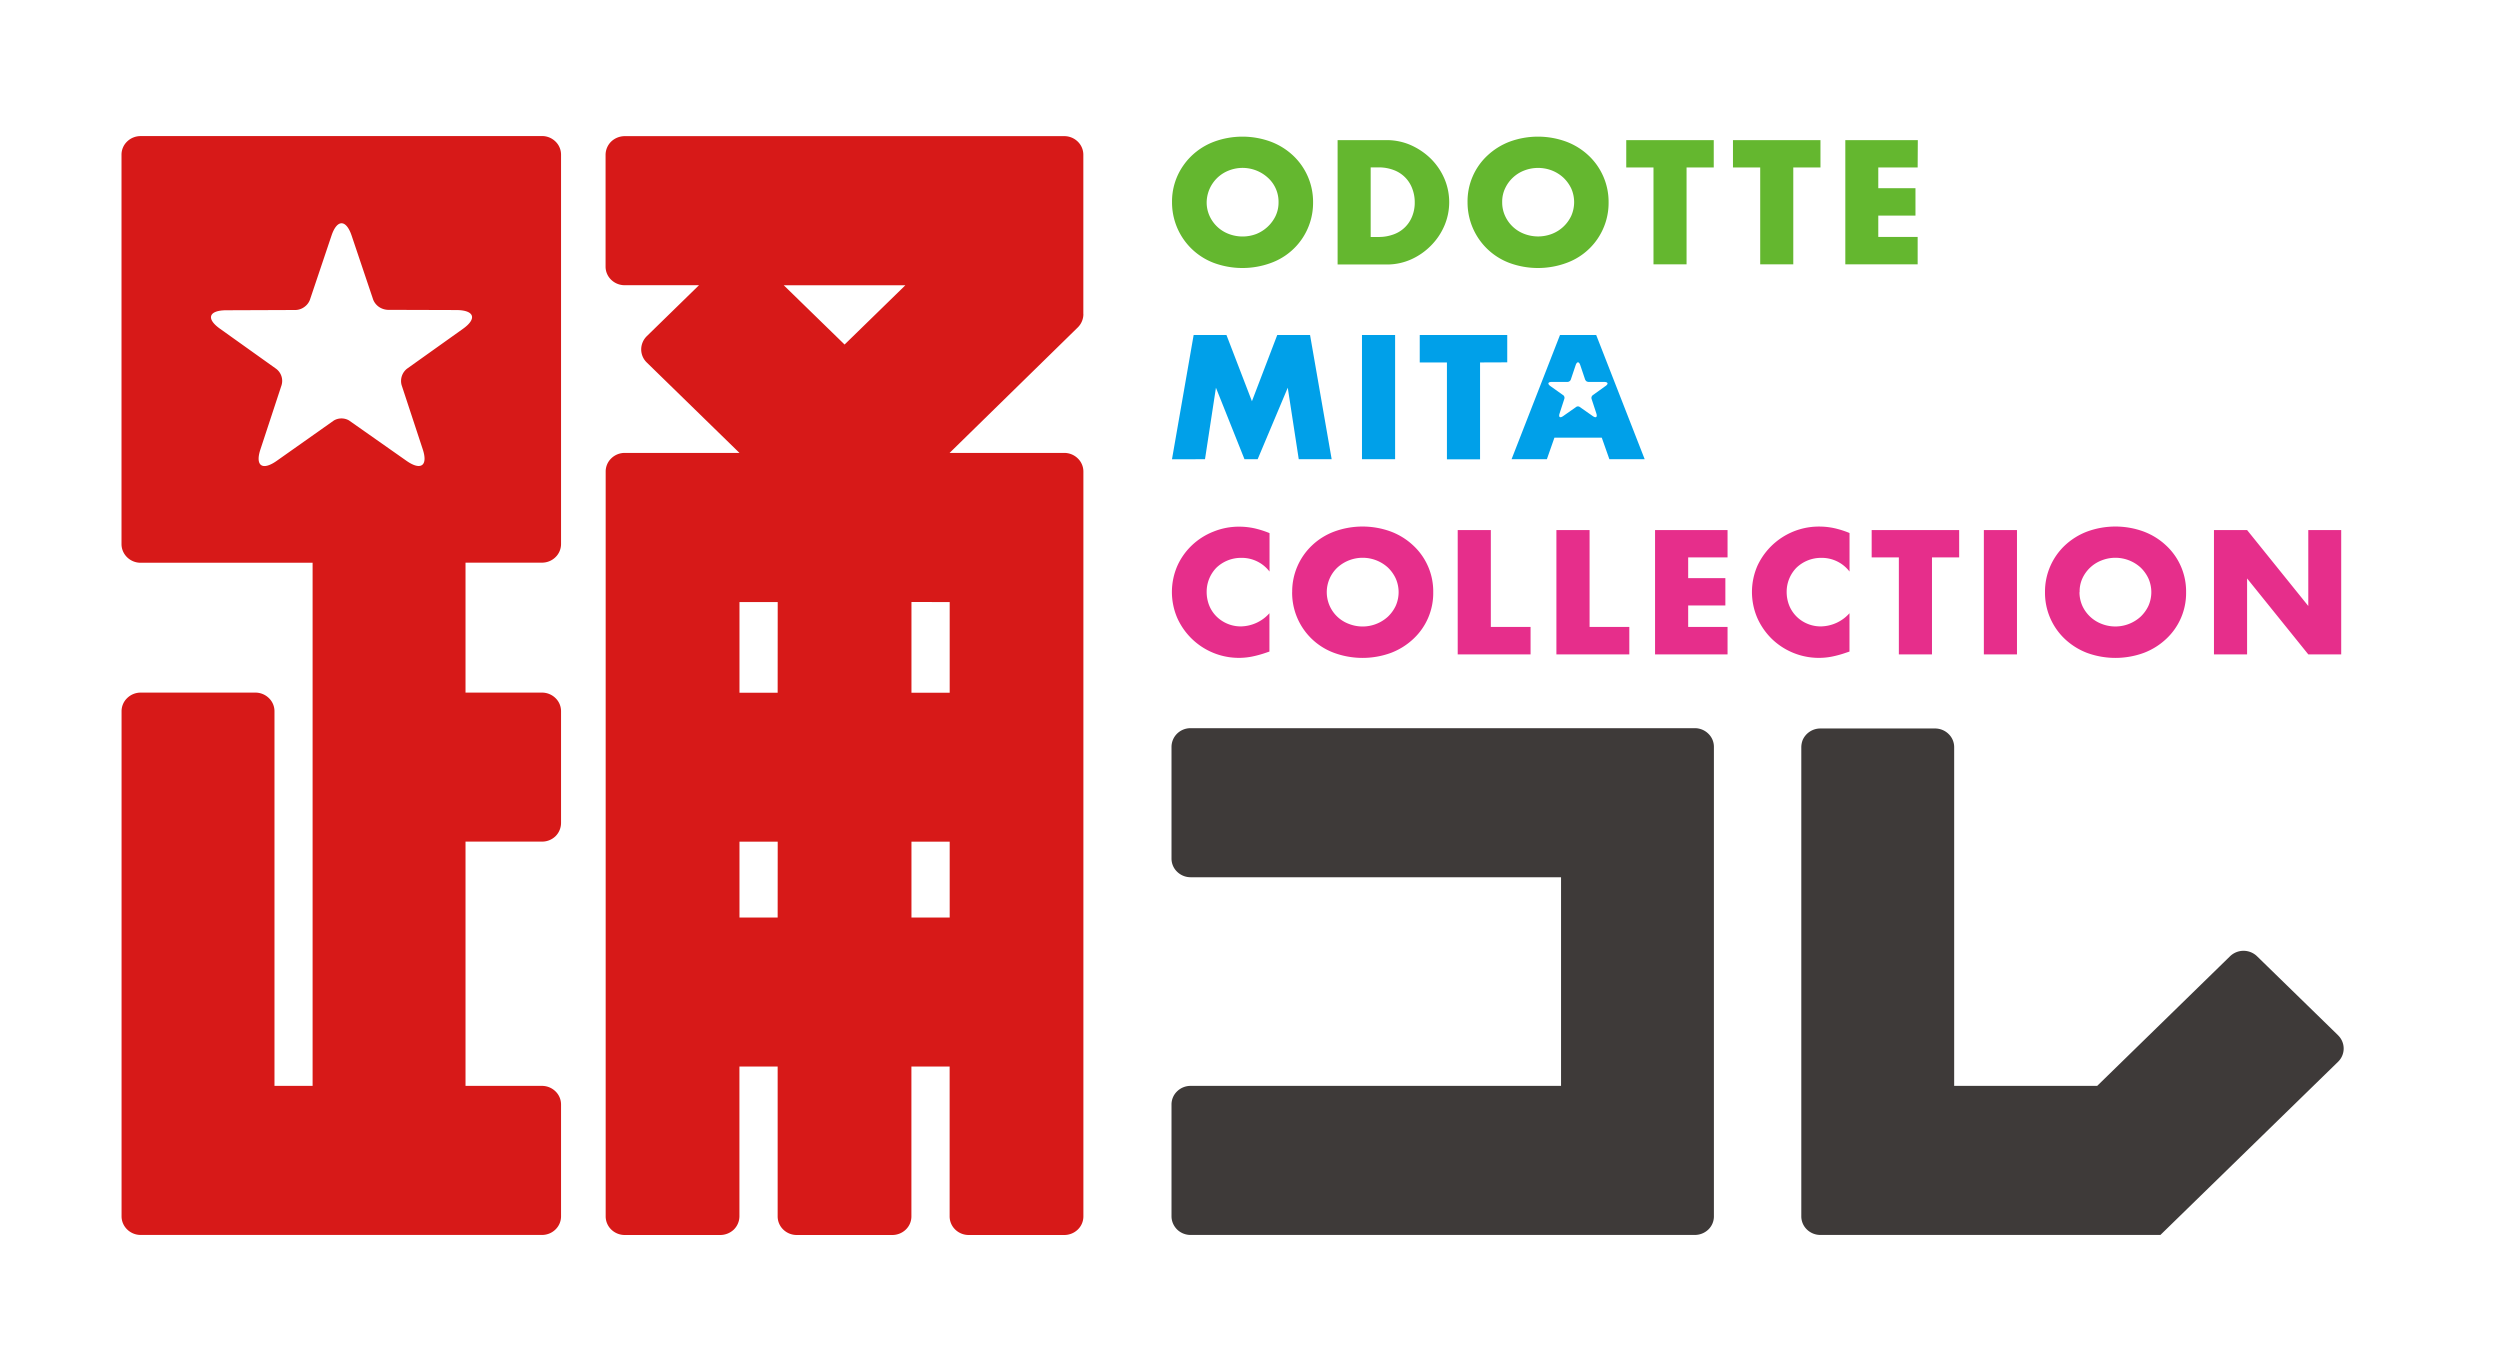<svg xmlns="http://www.w3.org/2000/svg" width="48" height="26" fill="none" viewBox="0 0 48 26"><path fill="#3e3a39" d="M32.54 13.981h-9.68a.37.37 0 0 0-.26.105.36.36 0 0 0-.107.253v2.146a.35.35 0 0 0 .108.253.37.37 0 0 0 .26.105h7.111v4.006H22.86a.37.37 0 0 0-.26.105.35.35 0 0 0-.107.253v2.147c0 .094.04.185.108.253a.37.37 0 0 0 .26.104h9.679c.097 0 .19-.037.26-.104a.35.35 0 0 0 .107-.253v-9.015a.35.35 0 0 0-.108-.253.37.37 0 0 0-.26-.105m12.353 5.897-1.556-1.517a.373.373 0 0 0-.52 0l-2.55 2.488H37.52v-6.504a.35.35 0 0 0-.108-.253.37.37 0 0 0-.259-.105h-2.201a.37.37 0 0 0-.34.22.4.4 0 0 0-.027.138v9.008c0 .095.038.186.107.253a.37.37 0 0 0 .26.105h6.528l3.411-3.325a.354.354 0 0 0 0-.508"/><path fill="#64b72f" d="M22.503 3.883a1.2 1.2 0 0 1 .216-.704c.144-.208.35-.368.59-.458.352-.13.74-.13 1.092 0q.242.092.43.269a1.22 1.22 0 0 1 .38.895 1.225 1.225 0 0 1-.81 1.164c-.352.129-.74.129-1.092 0a1.24 1.24 0 0 1-.806-1.164zm.665 0q-.001.137.055.262a.66.66 0 0 0 .37.347.74.74 0 0 0 .529 0 .7.7 0 0 0 .37-.347.6.6 0 0 0 .056-.262.62.62 0 0 0-.205-.471.72.72 0 0 0-.75-.138.665.665 0 0 0-.425.609m2.514-1.193h.94c.162 0 .322.033.469.098q.216.097.383.261.166.167.258.38a1.15 1.15 0 0 1 0 .905q-.091.213-.256.38-.166.169-.382.266c-.148.066-.309.1-.472.098h-.94zm.635 1.86h.146q.153.002.295-.05a.6.6 0 0 0 .221-.14.6.6 0 0 0 .136-.21.7.7 0 0 0 .048-.27q0-.136-.05-.265a.6.6 0 0 0-.356-.351.8.8 0 0 0-.292-.05h-.148zm1.86-.667a1.2 1.2 0 0 1 .384-.899 1.3 1.3 0 0 1 .422-.263c.352-.13.74-.13 1.092 0 .16.06.306.152.43.269a1.22 1.22 0 0 1 .38.895 1.225 1.225 0 0 1-.81 1.164c-.352.129-.74.129-1.092 0a1.24 1.24 0 0 1-.806-1.167m.665 0c-.001.09.018.18.055.262a.66.66 0 0 0 .37.347c.17.065.359.065.529 0a.68.68 0 0 0 .372-.347.65.65 0 0 0 0-.525.7.7 0 0 0-.151-.208.7.7 0 0 0-.221-.138.74.74 0 0 0-.529 0 .67.67 0 0 0-.37.346.6.6 0 0 0-.055.263m3.54-.667v1.86h-.635v-1.86h-.523V2.69h1.68v.525zm2.049 0v1.86h-.635v-1.86h-.523V2.69h1.68v.525zm2.388 0h-.756v.399h.714v.525h-.714v.41h.756v.526H35.43V2.69h1.392z"/><path fill="#00a0e9" d="m22.502 8.818.416-2.386h.63l.489 1.272.486-1.272h.63l.415 2.385h-.632l-.211-1.373-.578 1.373h-.253l-.548-1.373-.21 1.373zm4.284-2.386v2.385h-.636V6.432zm1.631.527v1.86h-.636v-1.86h-.522v-.527h1.68v.525z"/><path fill="#e62e8b" d="M24.375 10.974a.67.67 0 0 0-.546-.263.68.68 0 0 0-.473.188.66.66 0 0 0-.188.466.7.7 0 0 0 .05.263.63.63 0 0 0 .24.29.66.66 0 0 0 .367.109.75.75 0 0 0 .548-.253v.736l-.065.022q-.134.047-.273.075a1.296 1.296 0 0 1-1.428-.734 1.26 1.26 0 0 1 0-1.013c.135-.298.384-.533.694-.654a1.3 1.3 0 0 1 .49-.094q.144 0 .287.03.152.034.297.094zm.435.396a1.22 1.22 0 0 1 .383-.9c.12-.114.265-.204.422-.263.352-.13.74-.13 1.092 0q.242.092.43.269a1.2 1.2 0 0 1 .381.895 1.2 1.2 0 0 1-.381.895 1.3 1.3 0 0 1-.43.269c-.352.129-.74.129-1.092 0a1.23 1.23 0 0 1-.806-1.165m.665 0a.65.65 0 0 0 .425.609.72.72 0 0 0 .749-.139.7.7 0 0 0 .15-.208.65.65 0 0 0 0-.525.7.7 0 0 0-.15-.21.72.72 0 0 0-.97 0 .65.65 0 0 0-.204.472m3.15-1.192v1.86h.763v.527h-1.399v-2.387zm1.896 0v1.86h.763v.527h-1.4v-2.387zm2.649.525h-.756v.398h.714v.525h-.714v.412h.756v.527h-1.392v-2.387h1.392zm2.342.272a.67.67 0 0 0-.545-.263.68.68 0 0 0-.474.189.66.66 0 0 0-.188.466.7.7 0 0 0 .05.262c.049.119.132.22.24.291a.66.66 0 0 0 .367.108.75.75 0 0 0 .549-.253v.736l-.066.022q-.133.047-.272.075a1.3 1.3 0 0 1-1.144-.332 1.3 1.3 0 0 1-.284-.402 1.26 1.26 0 0 1 0-1.013 1.3 1.3 0 0 1 1.183-.75q.146 0 .287.03.153.034.297.094zm1.583-.272v1.862h-.636v-1.862h-.522v-.525h1.68v.525zm1.632-.525v2.387h-.636v-2.387zm.538 1.193a1.22 1.22 0 0 1 .384-.9 1.3 1.3 0 0 1 .422-.263c.352-.13.74-.13 1.092 0q.242.092.43.269a1.2 1.2 0 0 1 .381.895 1.2 1.2 0 0 1-.381.895 1.3 1.3 0 0 1-.43.269c-.352.129-.74.129-1.092 0a1.3 1.3 0 0 1-.423-.265 1.22 1.22 0 0 1-.383-.9m.662 0q0 .136.055.262a.67.67 0 0 0 .369.346.72.72 0 0 0 .75-.138.7.7 0 0 0 .15-.208.65.65 0 0 0 0-.525.7.7 0 0 0-.15-.21.72.72 0 0 0-.75-.137.67.67 0 0 0-.369.347.6.6 0 0 0-.052.262zm2.582 1.194v-2.387h.636l1.175 1.458v-1.458h.632v2.387h-.632l-1.175-1.458v1.458z"/><path fill="#00a0e9" d="M30.647 6.432h-.695l-.93 2.385h.678l.145-.414h.909l.146.414h.678zm.177.981-.242.174a.065.065 0 0 0-.024.071l.092.28c.023.072-.008.094-.07.05l-.25-.175a.06.06 0 0 0-.067 0l-.249.175c-.062.044-.094.022-.07-.05l.091-.28a.064.064 0 0 0-.023-.072v.001l-.243-.173c-.062-.045-.05-.081.027-.081h.301a.07.07 0 0 0 .062-.044l.094-.279c.025-.071.064-.071.088 0l.094.279a.1.1 0 0 0 .024.031.1.1 0 0 0 .038.013h.3c.078 0 .09.037.027.081"/><path fill="#d71918" d="M10.405 2.613H2.7a.37.37 0 0 0-.26.105.35.35 0 0 0-.107.253v7.476c0 .095.039.186.108.253a.37.37 0 0 0 .26.105h3.301v10.044H5.27v-7.193a.35.35 0 0 0-.108-.253.37.37 0 0 0-.26-.105h-2.2a.37.37 0 0 0-.26.105.35.35 0 0 0-.108.253v9.698c0 .094.039.185.108.252a.37.37 0 0 0 .26.105h7.704c.097 0 .19-.037.259-.105a.35.35 0 0 0 .107-.253v-2.146a.35.35 0 0 0-.107-.253.37.37 0 0 0-.26-.105H8.938v-4.69h1.468a.37.37 0 0 0 .26-.104.36.36 0 0 0 .106-.253v-2.146a.35.35 0 0 0-.107-.253.37.37 0 0 0-.26-.105H8.938v-2.495h1.468c.097 0 .19-.037.259-.105a.35.35 0 0 0 .107-.252V2.97a.35.35 0 0 0-.107-.253.37.37 0 0 0-.26-.105M8.888 6.314l-1.072.764a.3.3 0 0 0-.105.316l.406 1.233c.104.315-.036.415-.312.221l-1.103-.775a.29.29 0 0 0-.291 0l-1.099.776c-.276.194-.416.094-.312-.22l.406-1.234a.29.29 0 0 0-.108-.317l-1.071-.764c-.276-.195-.221-.356.119-.357l1.329-.005a.3.3 0 0 0 .168-.058.3.3 0 0 0 .106-.134l.416-1.237c.106-.315.28-.315.386 0l.414 1.23q.034.085.11.139.077.052.17.057l1.327.004c.337.005.39.166.116.361M20.8 6.03V2.972a.35.35 0 0 0-.107-.253.37.37 0 0 0-.26-.105h-8.439a.38.38 0 0 0-.26.105.36.36 0 0 0-.107.253v2.147a.35.35 0 0 0 .108.253.37.37 0 0 0 .26.104h1.426l-1.002.978a.36.36 0 0 0-.108.253.35.35 0 0 0 .107.253l1.78 1.736h-2.203a.37.37 0 0 0-.259.105.35.35 0 0 0-.107.253v14.3c0 .095.038.186.107.253a.37.37 0 0 0 .26.105h1.834a.38.38 0 0 0 .26-.105.36.36 0 0 0 .107-.253v-2.876h.734v2.877c0 .094.038.185.107.252a.37.37 0 0 0 .26.105h1.834c.097 0 .19-.037.26-.105a.35.35 0 0 0 .107-.253v-2.876h.734v2.877c0 .094.038.185.107.252a.37.37 0 0 0 .26.105h1.834c.097 0 .19-.037.26-.105a.35.35 0 0 0 .107-.253v-14.3a.35.35 0 0 0-.108-.253.37.37 0 0 0-.26-.105h-2.201l2.462-2.41a.36.36 0 0 0 .107-.254m-5.87 11.585h-.733V16.16h.734zm0-4.317h-.733v-1.741h.734zm1.285-6.685-1.168-1.138h2.335zm2.018 11.002H17.5V16.16h.734zm0-6.058V13.3H17.5v-1.741z"/></svg>